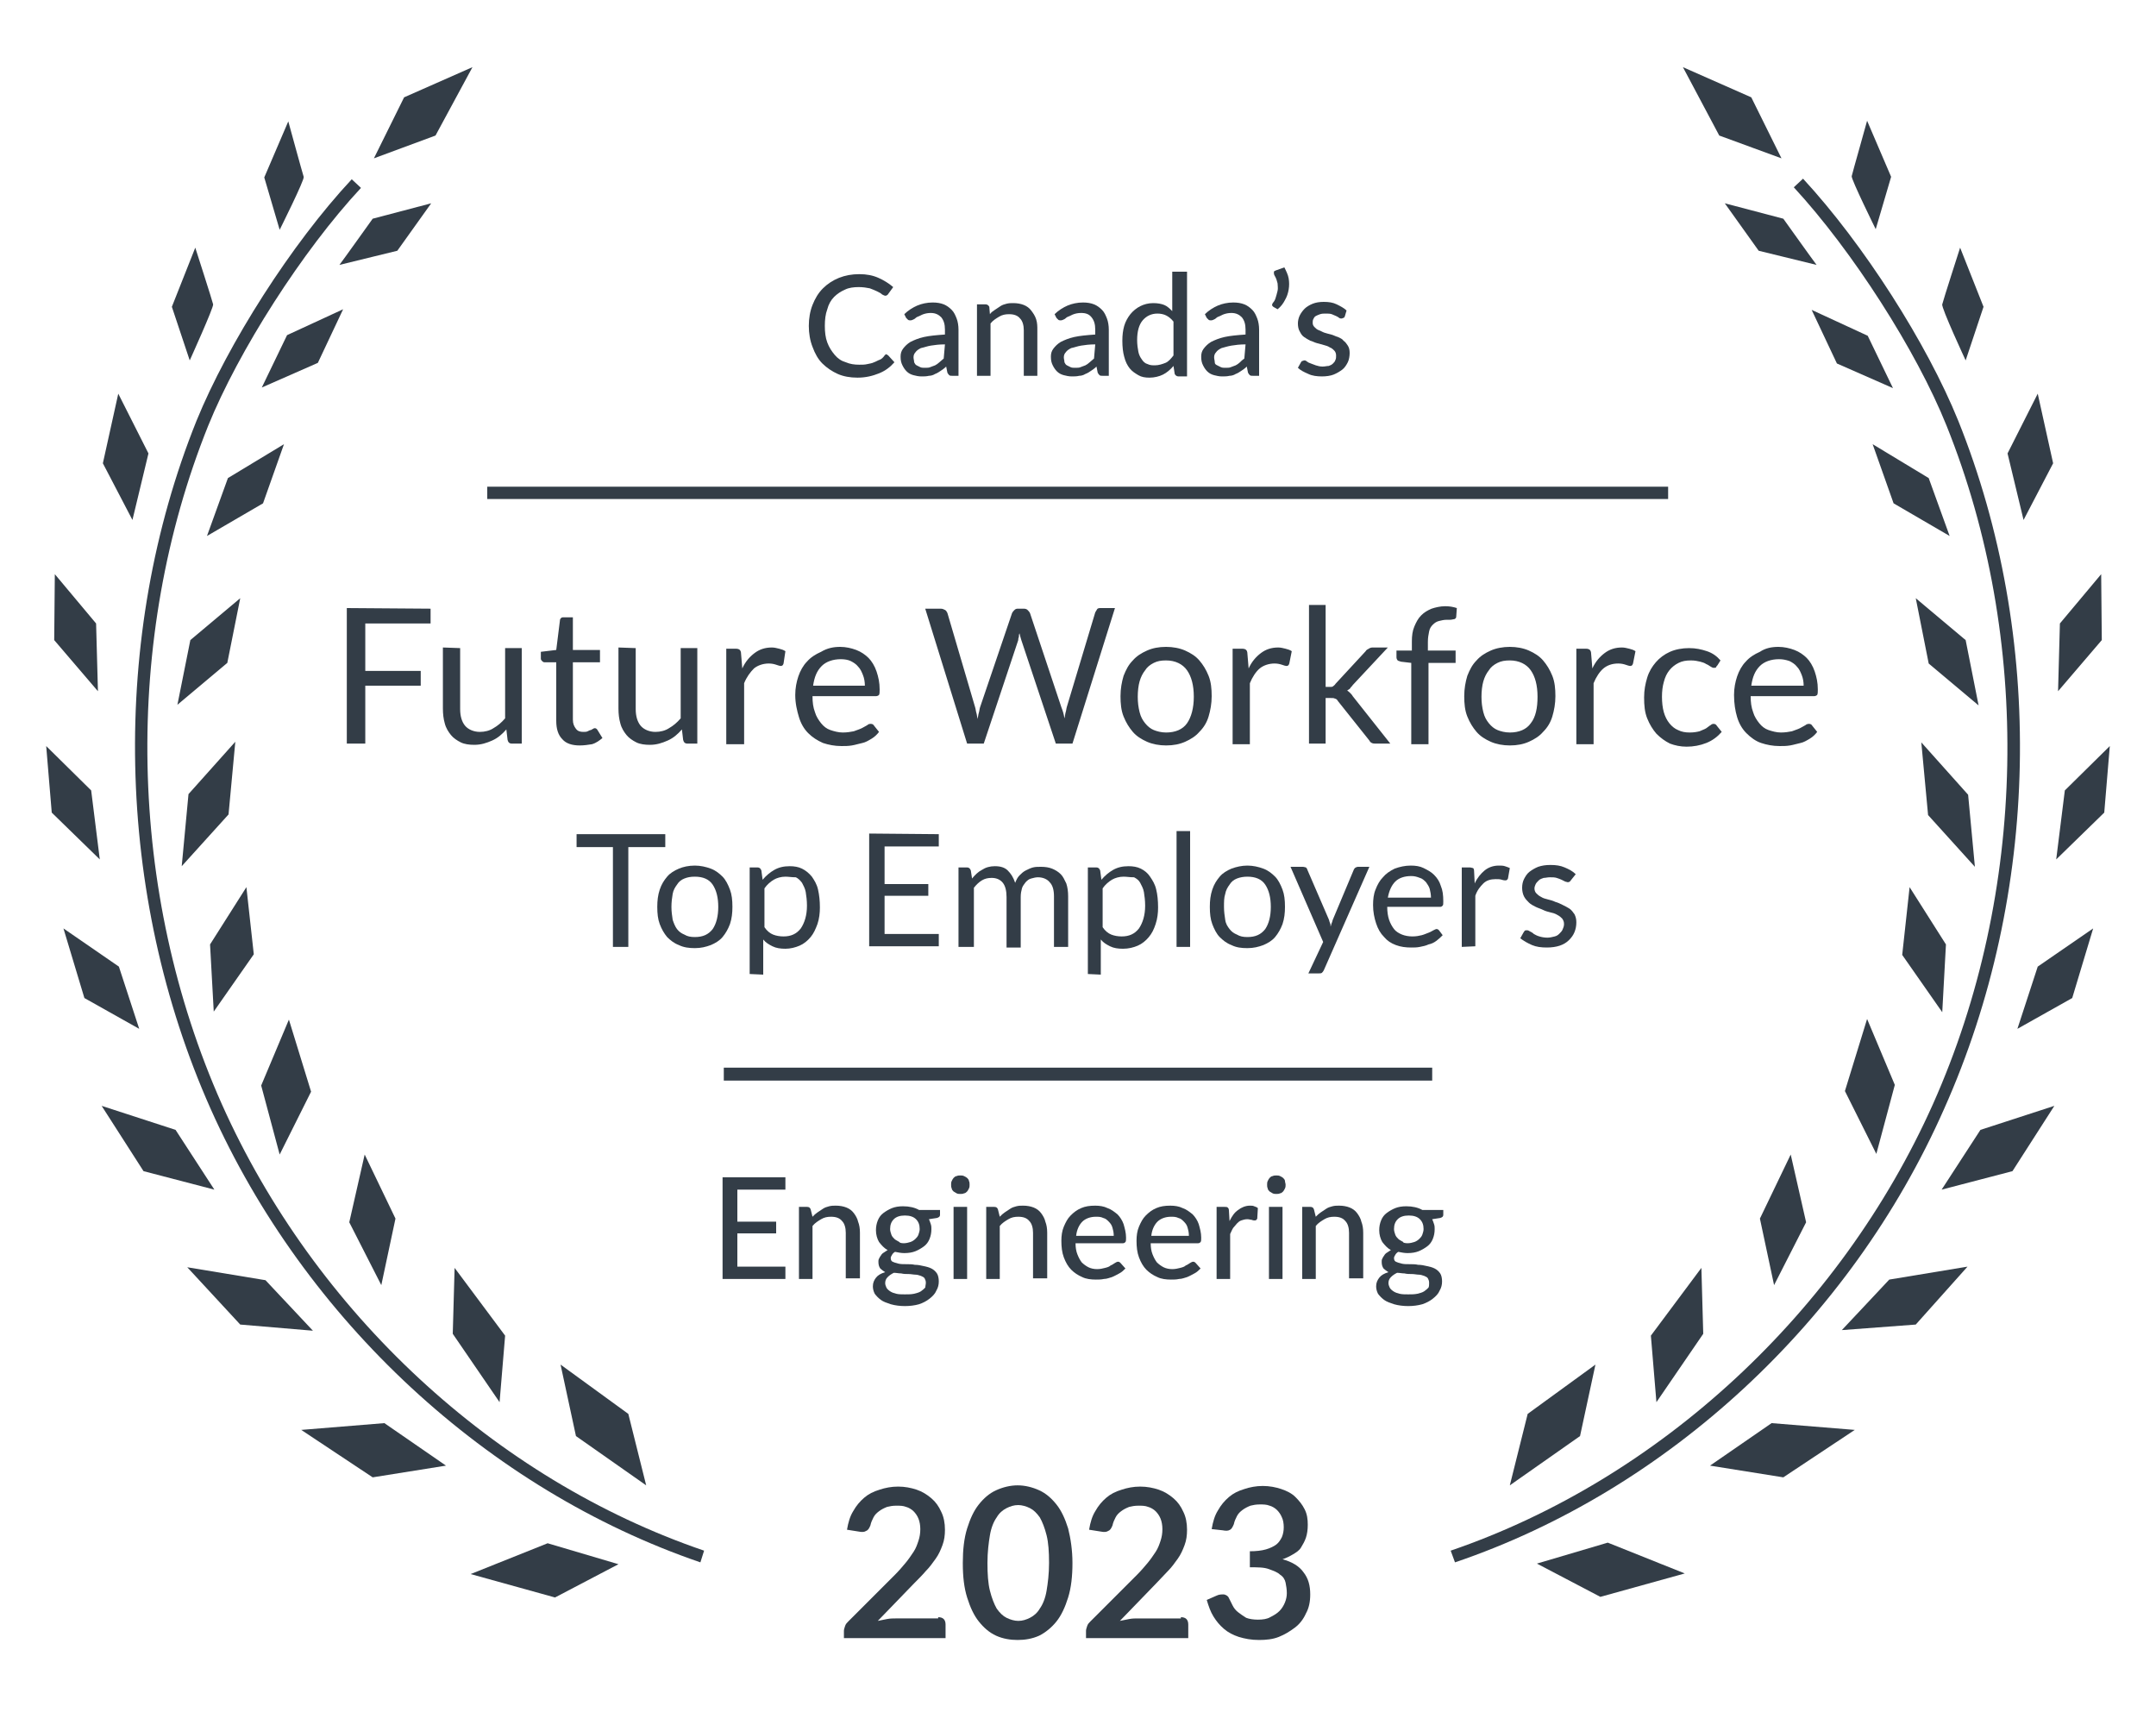 <?xml version="1.0" encoding="utf-8"?>
<!-- Generator: Adobe Illustrator 26.3.1, SVG Export Plug-In . SVG Version: 6.00 Build 0)  -->
<svg version="1.1" id="Layer_1" xmlns="http://www.w3.org/2000/svg" xmlns:xlink="http://www.w3.org/1999/xlink" x="0px" y="0px"
	 viewBox="0 0 350 280" style="enable-background:new 0 0 350 280;" xml:space="preserve">
<style type="text/css">
	.st0{fill:#333D47;}
</style>
<g>
	<path class="st0" d="M113.7,253.6c-34.5-11.8-64.2-39.3-79.5-73.6c-15.5-34.8-16.4-76.6-2.3-111.7C37,55.8,47.3,39.6,57.1,29.1
		l1.5,1.4C49.1,40.7,38.7,57,33.8,69.1c-13.9,34.6-13.1,75.7,2.2,110.1c15.1,33.8,44.3,60.9,78.3,72.5L113.7,253.6z"/>
</g>
<g>
	<g>
		<path class="st0" d="M108,135.4v2.1h-6v16.2h-2.5v-16.2h-5.9v-2.1H108z"/>
	</g>
	<g>
		<path class="st0" d="M112.8,140.5c0.9,0,1.8,0.2,2.6,0.5c0.8,0.3,1.4,0.8,1.9,1.3s0.9,1.3,1.2,2.1s0.4,1.7,0.4,2.8
			c0,1-0.1,1.9-0.4,2.8c-0.3,0.8-0.7,1.5-1.2,2.1s-1.2,1-1.9,1.3c-0.8,0.3-1.6,0.5-2.6,0.5c-0.9,0-1.8-0.1-2.6-0.5
			c-0.8-0.3-1.4-0.8-1.9-1.3c-0.5-0.6-0.9-1.3-1.2-2.1s-0.4-1.7-0.4-2.8c0-1,0.1-1.9,0.4-2.8s0.7-1.5,1.2-2.1s1.2-1,1.9-1.3
			S111.8,140.5,112.8,140.5z M112.8,152.1c1.3,0,2.2-0.4,2.9-1.3c0.6-0.9,0.9-2.1,0.9-3.6s-0.3-2.7-0.9-3.6s-1.6-1.3-2.9-1.3
			c-0.7,0-1.2,0.1-1.7,0.3s-0.9,0.5-1.2,1c-0.3,0.4-0.6,0.9-0.7,1.5s-0.2,1.3-0.2,2.1s0.1,1.4,0.2,2.1c0.2,0.6,0.4,1.1,0.7,1.5
			c0.3,0.4,0.7,0.7,1.2,0.9C111.6,152,112.1,152.1,112.8,152.1z"/>
	</g>
	<g>
		<path class="st0" d="M121.7,158.1v-17.3h1.3c0.3,0,0.5,0.2,0.6,0.5l0.2,1.5c0.6-0.7,1.2-1.2,1.9-1.6c0.7-0.4,1.5-0.6,2.5-0.6
			c0.7,0,1.4,0.1,2,0.4c0.6,0.3,1.1,0.7,1.6,1.3c0.4,0.6,0.8,1.2,1,2.1s0.3,1.8,0.3,2.9c0,0.9-0.1,1.8-0.4,2.7
			c-0.3,0.8-0.6,1.5-1.1,2.1s-1.1,1.1-1.8,1.4c-0.7,0.3-1.5,0.5-2.3,0.5s-1.5-0.1-2.1-0.4c-0.6-0.3-1.1-0.6-1.5-1.1v5.7L121.7,158.1
			L121.7,158.1z M127.5,142.3c-0.7,0-1.4,0.2-1.9,0.5s-1.1,0.8-1.5,1.4v6.3c0.4,0.6,0.9,1,1.4,1.2s1.1,0.3,1.7,0.3
			c1.2,0,2.1-0.4,2.8-1.3c0.6-0.9,1-2.1,1-3.7c0-0.8-0.1-1.6-0.2-2.2c-0.1-0.6-0.4-1.1-0.6-1.5c-0.3-0.4-0.6-0.7-1-0.9
			C128.5,142.4,128,142.3,127.5,142.3z"/>
	</g>
	<g>
		<path class="st0" d="M152.4,135.4v2h-8.8v6.1h7.1v1.9h-7.1v6.2h8.8v2h-11.3v-18.3L152.4,135.4L152.4,135.4z"/>
	</g>
	<g>
		<path class="st0" d="M155.6,153.7v-12.9h1.4c0.3,0,0.5,0.2,0.6,0.5l0.2,1.3c0.5-0.6,1-1.1,1.6-1.4c0.6-0.4,1.3-0.6,2.1-0.6
			c0.9,0,1.6,0.2,2.1,0.7s0.9,1.1,1.2,2c0.2-0.5,0.4-0.9,0.7-1.2s0.6-0.6,1-0.8s0.8-0.4,1.2-0.5s0.8-0.1,1.3-0.1
			c0.7,0,1.3,0.1,1.8,0.3s1,0.5,1.4,0.9s0.6,0.9,0.9,1.5c0.2,0.6,0.3,1.3,0.3,2.1v8.2h-2.3v-8.2c0-1-0.2-1.8-0.7-2.3
			c-0.4-0.5-1.1-0.8-1.9-0.8c-0.4,0-0.7,0.1-1.1,0.2s-0.6,0.3-0.9,0.6c-0.2,0.3-0.5,0.6-0.6,1s-0.2,0.8-0.2,1.4v8.2h-2.3v-8.2
			c0-1-0.2-1.8-0.6-2.3c-0.4-0.5-1-0.8-1.8-0.8c-0.6,0-1.1,0.1-1.6,0.4s-0.9,0.7-1.3,1.2v9.6L155.6,153.7L155.6,153.7z"/>
	</g>
	<g>
		<path class="st0" d="M176.6,158.1v-17.3h1.4c0.3,0,0.5,0.2,0.6,0.5l0.2,1.5c0.6-0.7,1.2-1.2,1.9-1.6c0.7-0.4,1.5-0.6,2.5-0.6
			c0.7,0,1.4,0.1,2,0.4c0.6,0.3,1.1,0.7,1.5,1.3s0.8,1.2,1,2.1c0.2,0.8,0.3,1.8,0.3,2.9c0,0.9-0.1,1.8-0.4,2.7s-0.6,1.5-1.1,2.1
			s-1.1,1.1-1.8,1.4c-0.7,0.3-1.5,0.5-2.4,0.5c-0.8,0-1.5-0.1-2.1-0.4c-0.6-0.3-1.1-0.6-1.5-1.1v5.7L176.6,158.1L176.6,158.1z
			 M182.4,142.3c-0.7,0-1.4,0.2-1.9,0.5s-1.1,0.8-1.5,1.4v6.3c0.4,0.6,0.9,1,1.4,1.2s1.1,0.3,1.7,0.3c1.2,0,2.1-0.4,2.8-1.3
			c0.6-0.9,1-2.1,1-3.7c0-0.8-0.1-1.6-0.2-2.2c-0.1-0.6-0.4-1.1-0.6-1.5s-0.6-0.7-1-0.9C183.4,142.4,182.9,142.3,182.4,142.3z"/>
	</g>
	<g>
		<path class="st0" d="M193.2,134.9v18.8H191v-18.8H193.2z"/>
	</g>
	<g>
		<path class="st0" d="M202.5,140.5c0.9,0,1.8,0.2,2.6,0.5s1.4,0.8,1.9,1.3s0.9,1.3,1.2,2.1s0.4,1.7,0.4,2.8c0,1-0.1,1.9-0.4,2.8
			c-0.3,0.8-0.7,1.5-1.2,2.1s-1.2,1-1.9,1.3c-0.8,0.3-1.6,0.5-2.6,0.5s-1.8-0.1-2.6-0.5c-0.8-0.3-1.4-0.8-1.9-1.3s-0.9-1.3-1.2-2.1
			s-0.4-1.7-0.4-2.8c0-1,0.1-1.9,0.4-2.8s0.7-1.5,1.2-2.1s1.2-1,1.9-1.3C200.7,140.7,201.6,140.5,202.5,140.5z M202.5,152.1
			c1.3,0,2.2-0.4,2.9-1.3c0.6-0.9,0.9-2.1,0.9-3.6s-0.3-2.7-0.9-3.6c-0.6-0.9-1.6-1.3-2.9-1.3c-0.6,0-1.2,0.1-1.7,0.3
			s-0.9,0.5-1.2,1c-0.3,0.4-0.6,0.9-0.7,1.5c-0.2,0.6-0.2,1.3-0.2,2.1s0.1,1.4,0.2,2.1s0.4,1.1,0.7,1.5s0.7,0.7,1.2,0.9
			C201.3,152,201.8,152.1,202.5,152.1z"/>
	</g>
	<g>
		<path class="st0" d="M214.9,157.5c-0.1,0.2-0.2,0.3-0.3,0.4c-0.1,0.1-0.3,0.1-0.5,0.1h-1.7l2.4-5.1l-5.3-12.2h2
			c0.2,0,0.4,0.1,0.5,0.1c0.1,0.1,0.2,0.2,0.2,0.3l3.5,8.1c0.1,0.2,0.1,0.4,0.2,0.6s0.1,0.4,0.1,0.6c0.1-0.2,0.1-0.4,0.2-0.6
			s0.1-0.4,0.2-0.6l3.4-8.1c0.1-0.1,0.1-0.2,0.3-0.3s0.3-0.1,0.4-0.1h1.8L214.9,157.5z"/>
	</g>
	<g>
		<path class="st0" d="M229,140.5c0.8,0,1.5,0.1,2.1,0.4c0.6,0.3,1.2,0.6,1.7,1.1s0.9,1.1,1.1,1.8c0.3,0.7,0.4,1.5,0.4,2.5
			c0,0.4,0,0.6-0.1,0.7c-0.1,0.1-0.2,0.2-0.4,0.2h-8.6c0,0.8,0.1,1.5,0.3,2.1s0.5,1.1,0.8,1.5s0.8,0.7,1.3,0.9s1.1,0.3,1.7,0.3
			c0.6,0,1.1-0.1,1.5-0.2c0.4-0.1,0.8-0.3,1.1-0.4c0.3-0.1,0.6-0.3,0.8-0.4c0.2-0.1,0.4-0.2,0.5-0.2c0.2,0,0.3,0.1,0.4,0.2l0.6,0.8
			c-0.3,0.3-0.6,0.6-1,0.9s-0.8,0.5-1.3,0.6c-0.4,0.2-0.9,0.3-1.4,0.4s-0.9,0.1-1.4,0.1c-0.9,0-1.7-0.1-2.5-0.4s-1.4-0.7-1.9-1.3
			c-0.6-0.6-1-1.3-1.3-2.2s-0.5-1.9-0.5-3c0-0.9,0.1-1.8,0.4-2.5c0.3-0.8,0.7-1.5,1.2-2c0.5-0.6,1.1-1,1.9-1.4
			C227.2,140.7,228.1,140.5,229,140.5z M229.1,142.2c-1.1,0-2,0.3-2.6,0.9c-0.6,0.6-1,1.5-1.2,2.6h7c0-0.5-0.1-1-0.2-1.4
			s-0.4-0.8-0.6-1.1c-0.3-0.3-0.6-0.6-1-0.7C230,142.3,229.6,142.2,229.1,142.2z"/>
	</g>
	<g>
		<path class="st0" d="M237.3,153.7v-12.9h1.3c0.2,0,0.4,0.1,0.5,0.1s0.2,0.2,0.2,0.5l0.1,2c0.4-0.9,1-1.6,1.6-2.1s1.4-0.8,2.3-0.8
			c0.4,0,0.7,0,1,0.1s0.6,0.2,0.8,0.3l-0.3,1.7c-0.1,0.2-0.2,0.3-0.4,0.3c-0.1,0-0.3,0-0.6-0.1s-0.6-0.1-1-0.1c-0.8,0-1.5,0.2-2,0.7
			s-1,1.1-1.3,2v8.2L237.3,153.7L237.3,153.7z"/>
	</g>
	<g>
		<path class="st0" d="M255,142.9c-0.1,0.2-0.3,0.3-0.5,0.3c-0.1,0-0.3-0.1-0.4-0.1c-0.2-0.1-0.4-0.2-0.6-0.3s-0.5-0.2-0.8-0.3
			s-0.7-0.1-1.1-0.1c-0.4,0-0.7,0.1-1,0.1c-0.3,0.1-0.6,0.2-0.8,0.4s-0.4,0.4-0.5,0.6c-0.1,0.2-0.2,0.5-0.2,0.7
			c0,0.3,0.1,0.6,0.3,0.8s0.4,0.4,0.8,0.6c0.3,0.2,0.7,0.3,1.1,0.4c0.4,0.1,0.8,0.2,1.2,0.4c0.4,0.1,0.8,0.3,1.2,0.5
			s0.8,0.4,1.1,0.6s0.6,0.6,0.8,0.9c0.2,0.4,0.3,0.8,0.3,1.3c0,0.6-0.1,1.1-0.3,1.6s-0.5,0.9-0.9,1.3c-0.4,0.4-0.9,0.7-1.5,0.9
			s-1.3,0.3-2.1,0.3c-0.9,0-1.7-0.1-2.4-0.4c-0.7-0.3-1.4-0.7-1.9-1.1l0.5-0.9c0.1-0.1,0.1-0.2,0.2-0.3c0.1-0.1,0.2-0.1,0.4-0.1
			s0.3,0.1,0.5,0.2c0.2,0.1,0.4,0.2,0.6,0.4c0.2,0.1,0.5,0.3,0.9,0.4c0.3,0.1,0.8,0.2,1.3,0.2c0.4,0,0.8-0.1,1.2-0.2
			s0.6-0.3,0.8-0.5s0.4-0.4,0.5-0.7c0.1-0.2,0.2-0.5,0.2-0.8c0-0.4-0.1-0.6-0.3-0.9c-0.2-0.2-0.4-0.4-0.8-0.6
			c-0.3-0.2-0.7-0.3-1.1-0.4c-0.4-0.1-0.8-0.2-1.2-0.4s-0.8-0.3-1.2-0.5s-0.8-0.4-1.1-0.7s-0.6-0.6-0.8-1s-0.3-0.9-0.3-1.4
			s0.1-1,0.3-1.4s0.5-0.9,0.9-1.2s0.9-0.6,1.4-0.8c0.6-0.2,1.2-0.3,2-0.3c0.9,0,1.6,0.1,2.3,0.4c0.7,0.3,1.3,0.6,1.8,1.1L255,142.9z
			"/>
	</g>
</g>
<g>
	<g>
		<path class="st0" d="M143.8,57.5c0.1,0,0.3,0.1,0.4,0.2l1,1.1c-0.7,0.8-1.5,1.4-2.5,1.8c-1,0.4-2.1,0.7-3.5,0.7
			c-1.2,0-2.3-0.2-3.2-0.6s-1.8-1-2.5-1.7s-1.2-1.6-1.6-2.7c-0.4-1-0.6-2.2-0.6-3.4s0.2-2.4,0.6-3.4s0.9-1.9,1.7-2.7
			c0.7-0.7,1.6-1.3,2.6-1.7s2.1-0.6,3.3-0.6s2.2,0.2,3.1,0.6c0.9,0.4,1.7,0.9,2.4,1.5l-0.8,1.1c-0.1,0.1-0.1,0.2-0.2,0.2
			c-0.1,0.1-0.2,0.1-0.3,0.1s-0.3-0.1-0.5-0.2c-0.2-0.2-0.4-0.3-0.8-0.5s-0.7-0.3-1.2-0.5c-0.5-0.1-1.1-0.2-1.8-0.2
			c-0.8,0-1.6,0.1-2.2,0.4c-0.7,0.3-1.3,0.7-1.8,1.2s-0.9,1.2-1.1,2c-0.3,0.8-0.4,1.7-0.4,2.7s0.1,1.9,0.4,2.7
			c0.3,0.8,0.7,1.4,1.2,2s1.1,1,1.8,1.2c0.7,0.3,1.4,0.4,2.2,0.4c0.5,0,0.9,0,1.3-0.1s0.7-0.1,1.1-0.3c0.3-0.1,0.6-0.3,0.9-0.4
			s0.6-0.4,0.8-0.7C143.7,57.6,143.7,57.6,143.8,57.5C143.6,57.5,143.7,57.5,143.8,57.5z"/>
	</g>
	<g>
		<path class="st0" d="M146.8,51c0.6-0.6,1.4-1.1,2.1-1.4s1.6-0.5,2.5-0.5c0.7,0,1.3,0.1,1.8,0.3s0.9,0.5,1.3,0.9
			c0.4,0.4,0.6,0.9,0.8,1.4s0.3,1.2,0.3,1.8V61h-1c-0.2,0-0.4,0-0.5-0.1s-0.2-0.2-0.3-0.4l-0.2-1c-0.3,0.3-0.6,0.5-0.9,0.7
			c-0.3,0.2-0.6,0.4-0.9,0.5c-0.3,0.2-0.7,0.3-1,0.3c-0.4,0.1-0.8,0.1-1.2,0.1c-0.5,0-0.9-0.1-1.3-0.2c-0.4-0.1-0.8-0.3-1.1-0.6
			s-0.5-0.6-0.7-1s-0.3-0.8-0.3-1.4c0-0.5,0.1-0.9,0.4-1.3s0.7-0.8,1.2-1.1c0.6-0.3,1.3-0.6,2.2-0.8s2-0.3,3.4-0.4v-0.8
			c0-0.9-0.2-1.5-0.6-2c-0.4-0.4-0.9-0.7-1.7-0.7c-0.5,0-0.9,0.1-1.2,0.2c-0.3,0.1-0.6,0.3-0.9,0.4s-0.4,0.3-0.6,0.4
			c-0.2,0.1-0.4,0.2-0.6,0.2c-0.1,0-0.3,0-0.4-0.1c-0.1-0.1-0.2-0.2-0.3-0.3L146.8,51z M153.4,55.9c-0.9,0-1.7,0.1-2.3,0.2
			c-0.6,0.1-1.1,0.3-1.6,0.4c-0.4,0.2-0.7,0.4-0.9,0.7c-0.2,0.2-0.3,0.5-0.3,0.8s0.1,0.5,0.1,0.8c0.1,0.2,0.2,0.4,0.4,0.5
			s0.4,0.2,0.6,0.3s0.5,0.1,0.7,0.1c0.4,0,0.7,0,0.9-0.1s0.6-0.2,0.8-0.3s0.5-0.3,0.7-0.5s0.5-0.4,0.7-0.6L153.4,55.9L153.4,55.9z"
			/>
	</g>
	<g>
		<path class="st0" d="M160.7,51c0.2-0.3,0.5-0.5,0.8-0.7s0.6-0.4,0.9-0.6s0.6-0.3,1-0.4c0.4-0.1,0.7-0.1,1.1-0.1
			c0.6,0,1.2,0.1,1.7,0.3s0.9,0.5,1.2,0.9s0.6,0.8,0.8,1.4s0.2,1.2,0.2,1.8V61h-2.2v-7.4c0-0.8-0.2-1.5-0.6-1.9
			c-0.4-0.5-1-0.7-1.8-0.7c-0.6,0-1.1,0.1-1.6,0.4c-0.5,0.3-1,0.6-1.4,1.1V61h-2.2V49.4h1.4c0.3,0,0.5,0.2,0.6,0.4L160.7,51z"/>
	</g>
	<g>
		<path class="st0" d="M171.2,51c0.6-0.6,1.4-1.1,2.1-1.4s1.6-0.5,2.5-0.5c0.7,0,1.3,0.1,1.8,0.3s0.9,0.5,1.3,0.9
			c0.4,0.4,0.6,0.9,0.8,1.4s0.3,1.2,0.3,1.8V61h-1c-0.2,0-0.4,0-0.5-0.1s-0.2-0.2-0.3-0.4l-0.2-1c-0.3,0.3-0.6,0.5-0.9,0.7
			c-0.3,0.2-0.6,0.4-0.9,0.5c-0.3,0.2-0.7,0.3-1,0.3c-0.4,0.1-0.8,0.1-1.2,0.1c-0.5,0-0.9-0.1-1.3-0.2c-0.4-0.1-0.8-0.3-1.1-0.6
			s-0.5-0.6-0.7-1s-0.3-0.8-0.3-1.4c0-0.5,0.1-0.9,0.4-1.3s0.7-0.8,1.2-1.1c0.6-0.3,1.3-0.6,2.2-0.8s2-0.3,3.4-0.4v-0.8
			c0-0.9-0.2-1.5-0.6-2s-0.9-0.7-1.7-0.7c-0.5,0-0.9,0.1-1.2,0.2c-0.3,0.1-0.6,0.3-0.9,0.4s-0.4,0.3-0.6,0.4
			c-0.2,0.1-0.4,0.2-0.6,0.2c-0.1,0-0.3,0-0.4-0.1c-0.1-0.1-0.2-0.2-0.3-0.3L171.2,51z M177.8,55.9c-0.9,0-1.7,0.1-2.3,0.2
			c-0.6,0.1-1.1,0.3-1.6,0.4c-0.4,0.2-0.7,0.4-0.9,0.7c-0.2,0.2-0.3,0.5-0.3,0.8s0.1,0.5,0.1,0.8c0.1,0.2,0.2,0.4,0.4,0.5
			s0.4,0.2,0.6,0.3s0.5,0.1,0.7,0.1c0.4,0,0.7,0,0.9-0.1s0.6-0.2,0.8-0.3s0.5-0.3,0.7-0.5s0.5-0.4,0.7-0.6L177.8,55.9L177.8,55.9z"
			/>
	</g>
	<g>
		<path class="st0" d="M192.7,44.1v17h-1.4c-0.3,0-0.5-0.2-0.6-0.4l-0.2-1.3c-0.5,0.6-1.1,1.1-1.7,1.4s-1.4,0.5-2.2,0.5
			c-0.7,0-1.3-0.1-1.8-0.4s-1-0.6-1.4-1.1s-0.7-1.1-0.9-1.9c-0.2-0.7-0.3-1.6-0.3-2.6c0-0.9,0.1-1.7,0.3-2.4s0.6-1.4,1-1.9
			s1-1,1.6-1.3s1.3-0.5,2.1-0.5c0.7,0,1.3,0.1,1.8,0.3s0.9,0.6,1.3,1v-6.4L192.7,44.1L192.7,44.1z M190.5,52.2
			c-0.4-0.5-0.8-0.8-1.2-1s-0.9-0.3-1.4-0.3c-1,0-1.8,0.4-2.4,1.1c-0.6,0.7-0.9,1.8-0.9,3.2c0,0.7,0.1,1.4,0.2,1.9
			c0.1,0.5,0.3,0.9,0.6,1.3c0.2,0.3,0.5,0.6,0.9,0.7c0.4,0.2,0.8,0.2,1.2,0.2c0.6,0,1.2-0.2,1.7-0.4s0.9-0.7,1.3-1.2L190.5,52.2
			L190.5,52.2z"/>
	</g>
	<g>
		<path class="st0" d="M195.6,51c0.6-0.6,1.4-1.1,2.1-1.4s1.6-0.5,2.5-0.5c0.7,0,1.3,0.1,1.8,0.3s0.9,0.5,1.3,0.9
			c0.4,0.4,0.6,0.9,0.8,1.4s0.3,1.2,0.3,1.8V61h-1c-0.2,0-0.4,0-0.5-0.1s-0.2-0.2-0.3-0.4l-0.2-1c-0.3,0.3-0.6,0.5-0.9,0.7
			c-0.3,0.2-0.6,0.4-0.9,0.5c-0.3,0.2-0.7,0.3-1,0.3c-0.4,0.1-0.8,0.1-1.2,0.1c-0.5,0-0.9-0.1-1.3-0.2c-0.4-0.1-0.8-0.3-1.1-0.6
			s-0.5-0.6-0.7-1s-0.3-0.8-0.3-1.4c0-0.5,0.1-0.9,0.4-1.3s0.7-0.8,1.2-1.1c0.6-0.3,1.3-0.6,2.2-0.8s2-0.3,3.4-0.4v-0.8
			c0-0.9-0.2-1.5-0.6-2c-0.4-0.4-0.9-0.7-1.7-0.7c-0.5,0-0.9,0.1-1.2,0.2c-0.3,0.1-0.6,0.3-0.9,0.4s-0.4,0.3-0.6,0.4
			c-0.2,0.1-0.4,0.2-0.6,0.2c-0.1,0-0.3,0-0.4-0.1c-0.1-0.1-0.2-0.2-0.3-0.3L195.6,51z M202.2,55.9c-0.9,0-1.7,0.1-2.3,0.2
			c-0.6,0.1-1.2,0.3-1.6,0.4c-0.4,0.2-0.7,0.4-0.9,0.7c-0.2,0.2-0.3,0.5-0.3,0.8s0.1,0.5,0.1,0.8s0.2,0.4,0.4,0.5s0.4,0.2,0.6,0.3
			s0.5,0.1,0.7,0.1c0.4,0,0.7,0,0.9-0.1s0.6-0.2,0.8-0.3s0.5-0.3,0.7-0.5s0.4-0.4,0.7-0.6L202.2,55.9L202.2,55.9z"/>
	</g>
	<g>
		<path class="st0" d="M208.5,43.4c0.3,0.6,0.6,1.2,0.7,1.8s0.1,1.2,0,1.8s-0.3,1.2-0.6,1.7c-0.3,0.6-0.7,1.1-1.2,1.5l-0.7-0.4
			c-0.1-0.1-0.2-0.2-0.2-0.3s0.1-0.2,0.1-0.3c0.2-0.2,0.4-0.5,0.5-0.9c0.1-0.3,0.2-0.7,0.3-1.1c0.1-0.4,0-0.8,0-1.2
			c-0.1-0.4-0.2-0.8-0.5-1.3c-0.1-0.2-0.1-0.3-0.1-0.5s0.1-0.2,0.3-0.3L208.5,43.4z"/>
	</g>
	<g>
		<path class="st0" d="M218.3,51.4c-0.1,0.1-0.1,0.2-0.2,0.2c-0.1,0-0.2,0.1-0.3,0.1s-0.3,0-0.4-0.1c-0.1-0.1-0.3-0.2-0.5-0.3
			s-0.5-0.2-0.7-0.3c-0.3-0.1-0.6-0.1-1-0.1c-0.3,0-0.6,0-0.9,0.1c-0.3,0.1-0.5,0.2-0.7,0.3s-0.3,0.3-0.4,0.5
			c-0.1,0.2-0.1,0.4-0.1,0.6c0,0.3,0.1,0.5,0.3,0.7s0.4,0.4,0.7,0.5s0.6,0.3,0.9,0.4s0.7,0.2,1.1,0.3c0.4,0.1,0.7,0.3,1.1,0.4
			c0.4,0.2,0.7,0.3,0.9,0.6c0.3,0.2,0.5,0.5,0.7,0.8s0.3,0.7,0.3,1.2s-0.1,1.1-0.3,1.5s-0.5,0.9-0.9,1.2s-0.9,0.6-1.4,0.8
			s-1.2,0.3-1.9,0.3c-0.8,0-1.6-0.1-2.2-0.4c-0.7-0.3-1.3-0.6-1.7-1l0.5-0.9c0.1-0.1,0.1-0.2,0.2-0.2s0.2-0.1,0.4-0.1
			c0.1,0,0.3,0.1,0.4,0.2c0.1,0.1,0.3,0.2,0.6,0.3s0.5,0.2,0.8,0.3s0.7,0.2,1.1,0.2c0.4,0,0.7-0.1,1-0.1c0.3-0.1,0.5-0.2,0.7-0.4
			s0.3-0.3,0.4-0.6c0.1-0.2,0.1-0.4,0.1-0.7s-0.1-0.6-0.3-0.8s-0.4-0.4-0.7-0.5c-0.3-0.2-0.6-0.3-1-0.4s-0.7-0.2-1.1-0.3
			c-0.4-0.1-0.7-0.3-1.1-0.4c-0.4-0.2-0.7-0.4-1-0.6c-0.3-0.2-0.5-0.5-0.7-0.9c-0.2-0.3-0.3-0.8-0.3-1.3c0-0.4,0.1-0.9,0.3-1.3
			c0.2-0.4,0.5-0.8,0.8-1.1s0.8-0.6,1.3-0.8s1.1-0.3,1.8-0.3c0.8,0,1.5,0.1,2.1,0.4s1.2,0.6,1.6,1L218.3,51.4z"/>
	</g>
</g>
<g>
	<rect x="117.5" y="173.3" class="st0" width="115" height="2.1"/>
</g>
<g>
	<rect x="79.1" y="79" class="st0" width="191.7" height="2"/>
</g>
<g>
	<path class="st0" d="M236.2,253.6l-0.7-1.9c33.9-11.6,63.2-38.7,78.3-72.5c15.3-34.3,16.1-75.5,2.2-110.1
		c-4.9-12.2-15.3-28.4-24.8-38.7l1.5-1.4c9.8,10.6,20.1,26.7,25.2,39.3c14.1,35.1,13.3,76.8-2.3,111.7
		C300.4,214.4,270.7,241.9,236.2,253.6z"/>
</g>
<path class="st0" d="M245.1,241.1l2.9-11.6l11-8l-2.5,11.6L245.1,241.1z M276.5,216.5l-0.3-10.7l-8.2,11l0.9,10.8L276.5,216.5z
	 M293.2,198.4l-2.5-11l-5,10.4l2.3,10.8L293.2,198.4z M307.6,176.1l-4.5-10.7l-3.6,11.7l5.1,10.2L307.6,176.1z M315.9,153.3L310,144
	l-1.2,11l6.5,9.3L315.9,153.3z M319.5,129l-7.6-8.5l1.1,11.8l7.6,8.4L319.5,129z M319.1,103.9l-8.1-6.8l2.1,10.6l8.1,6.8
	L319.1,103.9z M313.1,77.6l-9.1-5.5l3.4,9.6l9.1,5.3L313.1,77.6z M333.3,75.2l-2.5-11.3l-4.9,9.7l2.6,10.8L333.3,75.2z M341.2,103.9
	l-0.1-10.7l-6.7,8l-0.3,11L341.2,103.9z M341.6,131.9l0.9-10.8l-7.3,7.2l-1.4,11.2L341.6,131.9z M336.4,162l3.4-11.3l-9,6.2
	l-3.3,10.1L336.4,162z M326.7,190.1l6.8-10.6l-12,3.9l-6.3,9.7L326.7,190.1z M311,215l8.4-9.4l-12.7,2.1l-7.7,8.2L311,215z
	 M289.5,239.8l11.6-7.7l-13.5-1.1l-10,6.9L289.5,239.8z M259.8,259.2l13.7-3.8l-12.5-5l-11.5,3.4L259.8,259.2z M104.9,241.1
	l-2.9-11.6l-11-8l2.5,11.6L104.9,241.1z M81.1,227.6l0.9-10.8l-8.2-11l-0.3,10.7L81.1,227.6z M61.9,208.6l2.3-10.8l-5-10.4l-2.5,11
	L61.9,208.6z M45.4,187.4l5.1-10.2l-3.6-11.7l-4.5,10.7L45.4,187.4z M34.7,164.2l6.5-9.3L40,144l-5.9,9.3L34.7,164.2z M29.5,140.6
	l7.6-8.4l1.1-11.8l-7.6,8.5L29.5,140.6z M28.8,114.4l8.1-6.8L39,97.1l-8.1,6.8L28.8,114.4z M33.6,87l9.1-5.3l3.4-9.6L37,77.6
	L33.6,87z M21.5,84.4l2.6-10.8l-4.9-9.7l-2.5,11.3L21.5,84.4z M15.9,112.2l-0.3-11l-6.7-8l-0.1,10.7L15.9,112.2z M16.2,139.5
	l-1.4-11.2l-7.3-7.2l0.9,10.8L16.2,139.5z M22.6,167l-3.3-10.1l-9-6.2l3.4,11.3L22.6,167z M34.8,193.1l-6.3-9.7l-12-3.9l6.8,10.6
	L34.8,193.1z M50.8,216l-7.7-8.2l-12.7-2.1L39,215L50.8,216z M72.4,237.9l-10-6.9l-13.5,1.1l11.6,7.7L72.4,237.9z M100.4,253.9
	l-11.5-3.4l-12.5,5l13.7,3.8L100.4,253.9z M69.9,98.8v2.4H59.3v7.7h9v2.4h-9v9.4h-3v-22L69.9,98.8L69.9,98.8z M74.7,105.2v9.9
	c0,1.2,0.3,2.1,0.8,2.7s1.4,1,2.4,1c0.8,0,1.6-0.2,2.2-0.6c0.7-0.4,1.3-0.9,1.9-1.6v-11.4h2.7v15.5h-1.6c-0.4,0-0.6-0.2-0.7-0.6
	l-0.2-1.7c-0.7,0.8-1.4,1.4-2.3,1.8s-1.8,0.7-2.9,0.7c-0.8,0-1.6-0.1-2.2-0.4s-1.2-0.7-1.6-1.2s-0.8-1.1-1-1.9
	c-0.2-0.7-0.3-1.5-0.3-2.4v-9.9L74.7,105.2L74.7,105.2z M94.1,121c-1.2,0-2.2-0.3-2.8-1c-0.7-0.7-1-1.7-1-3v-9.5h-1.9
	c-0.2,0-0.3-0.1-0.4-0.2s-0.2-0.2-0.2-0.4v-1.1l2.5-0.3l0.6-4.8c0-0.2,0.1-0.3,0.2-0.4s0.3-0.1,0.4-0.1H93v5.3h4.4v2H93v9.3
	c0,0.7,0.2,1.1,0.5,1.5s0.7,0.5,1.2,0.5c0.3,0,0.5,0,0.7-0.1s0.4-0.2,0.5-0.2s0.3-0.2,0.4-0.2c0.1-0.1,0.2-0.1,0.3-0.1
	c0.1,0,0.3,0.1,0.4,0.3l0.8,1.3c-0.5,0.4-1,0.8-1.7,1C95.5,120.9,94.8,121,94.1,121z M103.2,105.2v9.9c0,1.2,0.3,2.1,0.8,2.7
	s1.4,1,2.4,1c0.8,0,1.6-0.2,2.2-0.6c0.7-0.4,1.3-0.9,1.9-1.6v-11.4h2.7v15.5h-1.6c-0.4,0-0.6-0.2-0.7-0.6l-0.2-1.7
	c-0.7,0.8-1.4,1.4-2.3,1.8s-1.8,0.7-2.9,0.7c-0.8,0-1.6-0.1-2.2-0.4s-1.2-0.7-1.6-1.2s-0.8-1.1-1-1.9c-0.2-0.7-0.3-1.5-0.3-2.4v-9.9
	L103.2,105.2L103.2,105.2z M117.9,120.8v-15.5h1.6c0.3,0,0.5,0.1,0.6,0.2s0.2,0.3,0.2,0.6l0.2,2.4c0.5-1.1,1.2-1.9,2-2.5
	s1.7-0.9,2.8-0.9c0.4,0,0.8,0.1,1.2,0.2s0.7,0.2,1,0.4l-0.3,2c-0.1,0.3-0.2,0.4-0.5,0.4c-0.1,0-0.4-0.1-0.7-0.2s-0.7-0.2-1.2-0.2
	c-0.9,0-1.8,0.3-2.4,0.8c-0.6,0.6-1.2,1.4-1.6,2.4v9.9C120.8,120.8,117.9,120.8,117.9,120.8z M136.4,105c0.9,0,1.8,0.2,2.6,0.5
	s1.5,0.8,2,1.3s1,1.3,1.3,2.2c0.3,0.9,0.5,1.8,0.5,2.9c0,0.4,0,0.7-0.1,0.9c-0.1,0.1-0.3,0.2-0.5,0.2h-10.3c0,1,0.1,1.8,0.4,2.6
	c0.2,0.7,0.6,1.3,1,1.8s0.9,0.9,1.5,1.1s1.3,0.4,2,0.4s1.3-0.1,1.8-0.2c0.5-0.2,0.9-0.3,1.3-0.5s0.7-0.4,0.9-0.5
	c0.2-0.2,0.4-0.2,0.6-0.2c0.2,0,0.4,0.1,0.5,0.3l0.8,1c-0.3,0.4-0.7,0.8-1.2,1.1c-0.5,0.3-1,0.6-1.5,0.7s-1.1,0.3-1.7,0.4
	s-1.1,0.1-1.7,0.1c-1.1,0-2.1-0.2-3-0.5c-0.9-0.4-1.7-0.9-2.4-1.6s-1.2-1.6-1.5-2.6s-0.6-2.2-0.6-3.6c0-1.1,0.2-2.1,0.5-3
	s0.8-1.8,1.4-2.4c0.6-0.7,1.4-1.2,2.3-1.6C134.3,105.2,135.3,105,136.4,105z M136.5,107c-1.3,0-2.4,0.4-3.1,1.1
	c-0.8,0.8-1.2,1.8-1.4,3.2h8.4c0-0.6-0.1-1.2-0.3-1.7s-0.4-1-0.8-1.4c-0.3-0.4-0.8-0.7-1.2-0.9S137.1,107,136.5,107z M150.2,98.8
	h2.5c0.3,0,0.5,0.1,0.7,0.2s0.3,0.3,0.4,0.5l4.5,15.3c0.1,0.3,0.1,0.6,0.2,0.9c0.1,0.3,0.1,0.6,0.2,1c0.1-0.4,0.1-0.7,0.2-1
	s0.1-0.6,0.2-0.9l5.2-15.3c0.1-0.2,0.2-0.3,0.4-0.5s0.4-0.2,0.6-0.2h0.9c0.3,0,0.5,0.1,0.6,0.2s0.3,0.3,0.4,0.5l5.1,15.3
	c0.2,0.5,0.4,1.1,0.5,1.8c0.1-0.3,0.1-0.7,0.2-1s0.1-0.6,0.2-0.9l4.6-15.3c0.1-0.2,0.2-0.3,0.3-0.5s0.4-0.2,0.6-0.2h2.3l-6.9,22
	h-2.7l-5.6-16.8c-0.1-0.3-0.2-0.7-0.3-1.1c-0.1,0.2-0.1,0.4-0.1,0.6c-0.1,0.2-0.1,0.4-0.1,0.5l-5.6,16.8H157L150.2,98.8z M189.3,105
	c1.1,0,2.2,0.2,3.1,0.6s1.7,0.9,2.3,1.6s1.1,1.5,1.5,2.5s0.5,2.1,0.5,3.3c0,1.2-0.2,2.3-0.5,3.3s-0.8,1.8-1.5,2.5
	c-0.6,0.7-1.4,1.2-2.3,1.6c-0.9,0.4-1.9,0.6-3.1,0.6c-1.1,0-2.2-0.2-3.1-0.6c-0.9-0.4-1.7-0.9-2.3-1.6s-1.1-1.5-1.5-2.5
	s-0.5-2.1-0.5-3.3s0.2-2.3,0.5-3.3c0.4-1,0.8-1.8,1.5-2.5c0.6-0.7,1.4-1.2,2.3-1.6S188.1,105,189.3,105z M189.3,118.9
	c1.5,0,2.7-0.5,3.4-1.5s1.1-2.5,1.1-4.3c0-1.9-0.4-3.3-1.1-4.3s-1.9-1.6-3.4-1.6c-0.8,0-1.4,0.1-2,0.4s-1.1,0.7-1.4,1.2
	c-0.4,0.5-0.7,1.1-0.9,1.8s-0.3,1.6-0.3,2.5s0.1,1.7,0.3,2.5s0.5,1.3,0.9,1.8s0.9,0.9,1.4,1.1S188.5,118.9,189.3,118.9z
	 M200.1,120.8v-15.5h1.6c0.3,0,0.5,0.1,0.6,0.2s0.2,0.3,0.2,0.6l0.2,2.4c0.5-1.1,1.2-1.9,2-2.5s1.7-0.9,2.8-0.9
	c0.4,0,0.8,0.1,1.2,0.2s0.7,0.2,1,0.4l-0.4,2c-0.1,0.3-0.2,0.4-0.5,0.4c-0.1,0-0.4-0.1-0.7-0.2s-0.7-0.2-1.2-0.2
	c-0.9,0-1.8,0.3-2.4,0.8s-1.2,1.4-1.6,2.4v9.9C202.9,120.8,200.1,120.8,200.1,120.8z M215.2,98.2v13.3h0.7c0.2,0,0.4,0,0.5-0.1
	s0.3-0.2,0.4-0.4l4.9-5.3c0.1-0.2,0.3-0.3,0.5-0.4c0.1-0.1,0.4-0.2,0.6-0.2h2.5l-5.7,6.1c-0.1,0.2-0.3,0.3-0.4,0.5s-0.3,0.2-0.5,0.4
	c0.2,0.1,0.4,0.3,0.5,0.4s0.3,0.3,0.4,0.5l6.1,7.7h-2.4c-0.2,0-0.4,0-0.6-0.1c-0.2-0.1-0.3-0.2-0.4-0.4l-5.1-6.4
	c-0.1-0.2-0.3-0.4-0.5-0.4c-0.1-0.1-0.4-0.1-0.7-0.1h-0.8v7.4h-2.7V98.2H215.2L215.2,98.2z M229.1,120.8v-13.2l-1.7-0.2
	c-0.2-0.1-0.4-0.1-0.5-0.2s-0.2-0.3-0.2-0.5v-1.1h2.5v-1.5c0-0.9,0.1-1.7,0.4-2.4s0.6-1.3,1.1-1.8s1-0.8,1.7-1.1
	c0.6-0.2,1.4-0.4,2.2-0.4c0.7,0,1.3,0.1,1.9,0.3l-0.1,1.4c0,0.2-0.1,0.3-0.3,0.4c-0.2,0-0.4,0.1-0.7,0.1h-0.5
	c-0.5,0-0.9,0.1-1.3,0.2s-0.7,0.3-1,0.6s-0.5,0.6-0.6,1.1s-0.2,1-0.2,1.7v1.4h4.5v2h-4.4v13.2H229.1L229.1,120.8z M245.1,105
	c1.1,0,2.2,0.2,3.1,0.6s1.7,0.9,2.3,1.6s1.1,1.5,1.5,2.5s0.5,2.1,0.5,3.3c0,1.2-0.2,2.3-0.5,3.3s-0.8,1.8-1.5,2.5
	c-0.6,0.7-1.4,1.2-2.3,1.6c-0.9,0.4-1.9,0.6-3.1,0.6c-1.1,0-2.2-0.2-3.1-0.6c-0.9-0.4-1.7-0.9-2.3-1.6s-1.1-1.5-1.5-2.5
	s-0.5-2.1-0.5-3.3s0.2-2.3,0.5-3.3c0.4-1,0.8-1.8,1.5-2.5c0.6-0.7,1.4-1.2,2.3-1.6C242.9,105.2,244,105,245.1,105z M245.1,118.9
	c1.5,0,2.7-0.5,3.4-1.5c0.8-1,1.1-2.5,1.1-4.3c0-1.9-0.4-3.3-1.1-4.3s-1.9-1.6-3.4-1.6c-0.8,0-1.4,0.1-2,0.4s-1.1,0.7-1.4,1.2
	c-0.4,0.5-0.7,1.1-0.9,1.8s-0.3,1.6-0.3,2.5s0.1,1.7,0.3,2.5s0.5,1.3,0.9,1.8s0.9,0.9,1.4,1.1S244.3,118.9,245.1,118.9z
	 M255.9,120.8v-15.5h1.6c0.3,0,0.5,0.1,0.6,0.2s0.2,0.3,0.2,0.6l0.2,2.4c0.5-1.1,1.2-1.9,2-2.5s1.7-0.9,2.8-0.9
	c0.4,0,0.8,0.1,1.2,0.2s0.7,0.2,1,0.4l-0.4,2c-0.1,0.3-0.2,0.4-0.5,0.4c-0.1,0-0.4-0.1-0.7-0.2c-0.3-0.1-0.7-0.2-1.2-0.2
	c-1,0-1.8,0.3-2.4,0.8s-1.2,1.4-1.6,2.4v9.9C258.7,120.8,255.9,120.8,255.9,120.8z M278.8,108c-0.1,0.1-0.2,0.2-0.2,0.3
	c-0.1,0.1-0.2,0.1-0.4,0.1s-0.3-0.1-0.5-0.2s-0.4-0.3-0.7-0.4c-0.3-0.2-0.6-0.3-1-0.4s-0.9-0.2-1.5-0.2c-0.8,0-1.4,0.1-2,0.4
	s-1.1,0.7-1.5,1.2s-0.7,1.1-0.9,1.9c-0.2,0.7-0.3,1.5-0.3,2.4s0.1,1.8,0.3,2.5c0.2,0.7,0.5,1.3,0.9,1.8s0.9,0.9,1.4,1.1
	c0.6,0.3,1.2,0.4,1.9,0.4c0.7,0,1.2-0.1,1.6-0.2c0.4-0.2,0.8-0.3,1.1-0.5c0.3-0.2,0.5-0.4,0.7-0.5c0.2-0.2,0.4-0.2,0.5-0.2
	c0.2,0,0.4,0.1,0.5,0.3l0.8,1c-0.7,0.8-1.5,1.4-2.5,1.8s-2.1,0.6-3.2,0.6c-1,0-1.9-0.2-2.7-0.5c-0.8-0.4-1.5-0.9-2.2-1.6
	c-0.6-0.7-1.1-1.5-1.5-2.5s-0.5-2.1-0.5-3.4c0-1.2,0.2-2.2,0.5-3.2s0.8-1.8,1.4-2.5s1.4-1.3,2.3-1.7c0.9-0.4,2-0.6,3.1-0.6
	s2,0.2,2.9,0.5s1.6,0.8,2.2,1.5L278.8,108z M288.7,105c0.9,0,1.8,0.2,2.6,0.5c0.8,0.3,1.5,0.8,2,1.3s1,1.3,1.3,2.2
	c0.3,0.9,0.5,1.8,0.5,2.9c0,0.4,0,0.7-0.1,0.9c-0.1,0.1-0.3,0.2-0.5,0.2h-10.3c0,1,0.1,1.8,0.4,2.6c0.2,0.7,0.6,1.3,1,1.8
	s0.9,0.9,1.5,1.1s1.3,0.4,2,0.4s1.3-0.1,1.8-0.2c0.5-0.2,0.9-0.3,1.3-0.5s0.7-0.4,0.9-0.5c0.2-0.2,0.5-0.2,0.6-0.2
	c0.2,0,0.4,0.1,0.5,0.3l0.8,1c-0.3,0.4-0.7,0.8-1.2,1.1c-0.5,0.3-1,0.6-1.5,0.7s-1.1,0.3-1.7,0.4s-1.1,0.1-1.7,0.1
	c-1.1,0-2.1-0.2-3-0.5s-1.7-0.9-2.4-1.6s-1.2-1.6-1.5-2.6s-0.5-2.2-0.5-3.6c0-1.1,0.2-2.1,0.5-3s0.8-1.8,1.4-2.4
	c0.6-0.7,1.4-1.2,2.3-1.6C286.6,105.2,287.6,105,288.7,105z M288.8,107c-1.3,0-2.4,0.4-3.1,1.1c-0.8,0.8-1.2,1.8-1.4,3.2h8.5
	c0-0.6-0.1-1.2-0.3-1.7c-0.2-0.5-0.4-1-0.8-1.4c-0.3-0.4-0.8-0.7-1.2-0.9C289.9,107.1,289.4,107,288.8,107z M76.7,10.9l-11.1,4.9
	l-4.9,9.9l10-3.7L76.7,10.9z M51.6,58.9l4.1-8.7l-9.1,4.2c0,0-3.8,7.9-4.1,8.5L51.6,58.9z M64.5,40.7L70,33l-9.5,2.5
	c0,0-5,7-5.4,7.5L64.5,40.7z M31.7,40.2l-3.8,9.6l2.9,8.7c0,0,3.9-8.6,3.8-9.1C34.5,48.9,31.7,40.2,31.7,40.2z M46.8,19.7l-3.9,9.1
	l2.5,8.5c0,0,4.1-8.2,3.9-8.6C49.1,28.1,46.8,19.7,46.8,19.7z M279.1,22l10.1,3.7l-4.9-9.9l-11.1-4.9L279.1,22z M294.9,43
	c-0.4-0.5-5.4-7.5-5.4-7.5L280,33l5.5,7.7L294.9,43z M300.6,28.6c-0.1,0.5,3.9,8.6,3.9,8.6l2.5-8.5l-3.9-9.1
	C303.1,19.7,300.7,28.1,300.6,28.6z M307.3,63c-0.3-0.6-4.1-8.5-4.1-8.5l-9.1-4.2l4.1,8.7L307.3,63z M315.3,49.4
	c-0.2,0.5,3.8,9.1,3.8,9.1l2.9-8.7l-3.8-9.6C318.2,40.2,315.4,48.9,315.3,49.4z"/>
<g>
	<path class="st0" d="M127.5,205.6v2h-10.2v-16.5h10.2v2h-7.8v5.2h6.3v1.9h-6.3v5.4L127.5,205.6L127.5,205.6z"/>
	<path class="st0" d="M131.9,197.5c0.3-0.3,0.5-0.5,0.8-0.7s0.6-0.4,0.9-0.6c0.3-0.2,0.6-0.3,1-0.4c0.4-0.1,0.7-0.1,1.1-0.1
		c0.6,0,1.2,0.1,1.7,0.3s0.9,0.5,1.2,0.9s0.6,0.9,0.7,1.4c0.2,0.5,0.3,1.1,0.3,1.8v7.4h-2.3v-7.4c0-0.8-0.2-1.5-0.6-1.9
		c-0.4-0.5-1-0.7-1.8-0.7c-0.6,0-1.1,0.1-1.6,0.4c-0.5,0.3-1,0.6-1.4,1.1v8.6h-2.2v-11.7h1.3c0.3,0,0.5,0.1,0.6,0.4L131.9,197.5z"/>
	<path class="st0" d="M152.6,196.4v0.8c0,0.3-0.2,0.4-0.5,0.5l-1.3,0.2c0.1,0.2,0.2,0.5,0.3,0.8s0.1,0.5,0.1,0.8
		c0,0.6-0.1,1.1-0.3,1.6s-0.5,0.9-0.9,1.2s-0.9,0.6-1.4,0.8s-1.1,0.3-1.8,0.3c-0.5,0-1-0.1-1.5-0.2c-0.2,0.1-0.4,0.3-0.5,0.5
		s-0.2,0.3-0.2,0.5c0,0.3,0.1,0.5,0.3,0.6s0.5,0.2,0.9,0.3s0.8,0.1,1.3,0.1s1,0,1.4,0.1c0.5,0,1,0.1,1.4,0.2
		c0.5,0.1,0.9,0.2,1.3,0.4s0.7,0.5,0.9,0.8s0.3,0.8,0.3,1.3s-0.1,1-0.4,1.5c-0.2,0.5-0.6,0.9-1.1,1.3c-0.5,0.4-1.1,0.7-1.7,0.9
		c-0.7,0.2-1.5,0.3-2.3,0.3s-1.6-0.1-2.3-0.3c-0.6-0.2-1.2-0.4-1.6-0.7c-0.4-0.3-0.7-0.6-1-1c-0.2-0.4-0.3-0.8-0.3-1.2
		c0-0.6,0.2-1,0.5-1.4s0.8-0.7,1.5-0.9c-0.3-0.2-0.6-0.4-0.8-0.6c-0.2-0.3-0.3-0.6-0.3-1.1c0-0.2,0-0.3,0.1-0.5s0.2-0.4,0.3-0.5
		c0.1-0.2,0.3-0.4,0.5-0.5s0.4-0.3,0.6-0.4c-0.6-0.3-1-0.8-1.4-1.3c-0.3-0.5-0.5-1.2-0.5-1.9c0-0.6,0.1-1.1,0.3-1.6s0.5-0.9,0.9-1.2
		s0.9-0.6,1.4-0.8s1.1-0.3,1.8-0.3c1,0,1.9,0.2,2.6,0.6L152.6,196.4L152.6,196.4z M150.3,208.2c0-0.3-0.1-0.5-0.2-0.7
		s-0.4-0.3-0.6-0.4c-0.3-0.1-0.6-0.2-0.9-0.2s-0.7-0.1-1.1-0.1c-0.4,0-0.8,0-1.2-0.1c-0.4,0-0.8-0.1-1.2-0.1c-0.4,0.2-0.7,0.4-1,0.7
		s-0.4,0.6-0.4,1c0,0.2,0.1,0.5,0.2,0.7s0.3,0.4,0.6,0.6c0.3,0.2,0.6,0.3,1,0.4s0.9,0.1,1.4,0.1c0.6,0,1,0,1.5-0.1
		c0.4-0.1,0.8-0.2,1.1-0.4s0.5-0.4,0.7-0.6C150.2,208.8,150.3,208.5,150.3,208.2z M146.7,201.8c0.4,0,0.8-0.1,1.1-0.2
		s0.6-0.3,0.8-0.5s0.4-0.4,0.5-0.7s0.2-0.6,0.2-0.9c0-0.7-0.2-1.2-0.6-1.6c-0.4-0.4-1-0.6-1.8-0.6s-1.4,0.2-1.8,0.6
		c-0.4,0.4-0.6,0.9-0.6,1.6c0,0.3,0.1,0.6,0.2,0.9c0.1,0.3,0.3,0.5,0.5,0.7s0.5,0.3,0.8,0.5C146,201.7,146.3,201.8,146.7,201.8z"/>
	<path class="st0" d="M157.4,192.3c0,0.2,0,0.4-0.1,0.6c-0.1,0.2-0.2,0.4-0.3,0.5s-0.3,0.3-0.5,0.3c-0.2,0.1-0.4,0.1-0.6,0.1
		s-0.4,0-0.6-0.1c-0.2-0.1-0.3-0.2-0.5-0.3c-0.1-0.1-0.3-0.3-0.3-0.5c-0.1-0.2-0.1-0.4-0.1-0.6c0-0.2,0-0.4,0.1-0.6
		c0.1-0.2,0.2-0.4,0.3-0.5s0.3-0.3,0.5-0.3c0.2-0.1,0.4-0.1,0.6-0.1s0.4,0,0.6,0.1c0.2,0.1,0.4,0.2,0.5,0.3s0.3,0.3,0.3,0.5
		C157.4,191.9,157.4,192.1,157.4,192.3z M157,195.9v11.7h-2.2v-11.7H157z"/>
	<path class="st0" d="M162.3,197.5c0.3-0.3,0.5-0.5,0.8-0.7s0.6-0.4,0.9-0.6c0.3-0.2,0.6-0.3,1-0.4c0.4-0.1,0.7-0.1,1.1-0.1
		c0.6,0,1.2,0.1,1.7,0.3s0.9,0.5,1.2,0.9s0.6,0.9,0.7,1.4c0.2,0.5,0.3,1.1,0.3,1.8v7.4h-2.3v-7.4c0-0.8-0.2-1.5-0.6-1.9
		c-0.4-0.5-1-0.7-1.8-0.7c-0.6,0-1.1,0.1-1.6,0.4c-0.5,0.3-1,0.6-1.4,1.1v8.6h-2.2v-11.7h1.3c0.3,0,0.5,0.1,0.6,0.4L162.3,197.5z"/>
	<path class="st0" d="M182.7,205.9c-0.3,0.3-0.6,0.6-1,0.8s-0.7,0.4-1.2,0.6c-0.4,0.1-0.8,0.3-1.3,0.3c-0.4,0.1-0.9,0.1-1.3,0.1
		c-0.8,0-1.6-0.1-2.2-0.4c-0.7-0.3-1.3-0.7-1.8-1.2s-0.9-1.2-1.2-2s-0.4-1.7-0.4-2.7c0-0.8,0.1-1.6,0.4-2.3c0.3-0.7,0.6-1.3,1.1-1.8
		s1-0.9,1.7-1.2s1.4-0.4,2.3-0.4c0.7,0,1.4,0.1,2,0.4c0.6,0.2,1.1,0.6,1.6,1c0.4,0.4,0.8,1,1,1.6c0.2,0.7,0.4,1.4,0.4,2.2
		c0,0.3,0,0.6-0.1,0.7c-0.1,0.1-0.2,0.2-0.4,0.2h-7.7c0,0.7,0.1,1.3,0.3,1.8s0.4,0.9,0.7,1.3c0.3,0.3,0.7,0.6,1.1,0.8
		c0.4,0.2,0.9,0.3,1.4,0.3s0.9-0.1,1.3-0.2c0.4-0.1,0.7-0.2,0.9-0.4c0.3-0.1,0.5-0.3,0.7-0.4c0.2-0.1,0.3-0.2,0.5-0.2
		s0.3,0.1,0.4,0.2L182.7,205.9z M180.8,200.5c0-0.4-0.1-0.9-0.2-1.2c-0.1-0.4-0.3-0.7-0.6-1s-0.5-0.5-0.9-0.6
		c-0.4-0.2-0.8-0.2-1.2-0.2c-0.9,0-1.7,0.3-2.2,0.8s-0.9,1.3-1,2.3h6.1L180.8,200.5L180.8,200.5z"/>
	<path class="st0" d="M194.9,205.9c-0.3,0.3-0.6,0.6-1,0.8s-0.7,0.4-1.2,0.6c-0.4,0.1-0.8,0.3-1.3,0.3c-0.4,0.1-0.9,0.1-1.3,0.1
		c-0.8,0-1.6-0.1-2.2-0.4c-0.7-0.3-1.3-0.7-1.8-1.2s-0.9-1.2-1.2-2s-0.4-1.7-0.4-2.7c0-0.8,0.1-1.6,0.4-2.3c0.3-0.7,0.6-1.3,1.1-1.8
		s1-0.9,1.7-1.2s1.4-0.4,2.3-0.4c0.7,0,1.4,0.1,2,0.4c0.6,0.2,1.1,0.6,1.6,1c0.4,0.4,0.8,1,1,1.6c0.2,0.7,0.4,1.4,0.4,2.2
		c0,0.3,0,0.6-0.1,0.7c-0.1,0.1-0.2,0.2-0.4,0.2h-7.7c0,0.7,0.1,1.3,0.3,1.8s0.4,0.9,0.7,1.3c0.3,0.3,0.7,0.6,1.1,0.8
		c0.4,0.2,0.9,0.3,1.4,0.3s0.9-0.1,1.3-0.2c0.4-0.1,0.7-0.2,0.9-0.4c0.3-0.1,0.5-0.3,0.7-0.4c0.2-0.1,0.3-0.2,0.5-0.2
		s0.3,0.1,0.4,0.2L194.9,205.9z M193,200.5c0-0.4-0.1-0.9-0.2-1.2c-0.1-0.4-0.3-0.7-0.6-1s-0.5-0.5-0.9-0.6
		c-0.4-0.2-0.8-0.2-1.2-0.2c-0.9,0-1.7,0.3-2.2,0.8s-0.9,1.3-1,2.3h6.1L193,200.5L193,200.5z"/>
	<path class="st0" d="M199.6,198.2c0.4-0.8,0.8-1.4,1.4-1.8c0.5-0.4,1.2-0.7,1.9-0.7c0.3,0,0.5,0,0.7,0.1s0.4,0.1,0.6,0.3l-0.1,1.7
		c-0.1,0.2-0.2,0.3-0.4,0.3c-0.1,0-0.3,0-0.5-0.1c-0.2,0-0.4-0.1-0.7-0.1c-0.4,0-0.7,0.1-1,0.2c-0.3,0.1-0.5,0.3-0.7,0.5
		s-0.4,0.5-0.6,0.7c-0.2,0.3-0.3,0.6-0.5,1v7.3h-2.2v-11.7h1.3c0.2,0,0.4,0,0.5,0.1s0.2,0.2,0.2,0.5L199.6,198.2z"/>
	<path class="st0" d="M208.7,192.3c0,0.2,0,0.4-0.1,0.6c-0.1,0.2-0.2,0.4-0.3,0.5s-0.3,0.3-0.5,0.3c-0.2,0.1-0.4,0.1-0.6,0.1
		s-0.4,0-0.6-0.1c-0.2-0.1-0.3-0.2-0.5-0.3c-0.1-0.1-0.3-0.3-0.3-0.5c-0.1-0.2-0.1-0.4-0.1-0.6c0-0.2,0-0.4,0.1-0.6
		c0.1-0.2,0.2-0.4,0.3-0.5s0.3-0.3,0.5-0.3c0.2-0.1,0.4-0.1,0.6-0.1s0.4,0,0.6,0.1c0.2,0.1,0.4,0.2,0.5,0.3s0.3,0.3,0.3,0.5
		C208.6,191.9,208.7,192.1,208.7,192.3z M208.2,195.9v11.7H206v-11.7H208.2z"/>
	<path class="st0" d="M213.6,197.5c0.3-0.3,0.5-0.5,0.8-0.7s0.6-0.4,0.9-0.6c0.3-0.2,0.6-0.3,1-0.4c0.4-0.1,0.7-0.1,1.1-0.1
		c0.6,0,1.2,0.1,1.7,0.3s0.9,0.5,1.2,0.9s0.6,0.9,0.7,1.4c0.2,0.5,0.3,1.1,0.3,1.8v7.4H219v-7.4c0-0.8-0.2-1.5-0.6-1.9
		c-0.4-0.5-1-0.7-1.8-0.7c-0.6,0-1.1,0.1-1.6,0.4c-0.5,0.3-1,0.6-1.4,1.1v8.6h-2.2v-11.7h1.3c0.3,0,0.5,0.1,0.6,0.4L213.6,197.5z"/>
	<path class="st0" d="M234.3,196.4v0.8c0,0.3-0.2,0.4-0.5,0.5l-1.3,0.2c0.1,0.2,0.2,0.5,0.3,0.8s0.1,0.5,0.1,0.8
		c0,0.6-0.1,1.1-0.3,1.6s-0.5,0.9-0.9,1.2s-0.9,0.6-1.4,0.8s-1.1,0.3-1.8,0.3c-0.5,0-1-0.1-1.5-0.2c-0.2,0.1-0.4,0.3-0.5,0.5
		s-0.2,0.3-0.2,0.5c0,0.3,0.1,0.5,0.3,0.6s0.5,0.2,0.9,0.3s0.8,0.1,1.3,0.1s1,0,1.4,0.1c0.5,0,1,0.1,1.4,0.2
		c0.5,0.1,0.9,0.2,1.3,0.4s0.7,0.5,0.9,0.8s0.3,0.8,0.3,1.3s-0.1,1-0.4,1.5c-0.2,0.5-0.6,0.9-1.1,1.3c-0.5,0.4-1.1,0.7-1.7,0.9
		c-0.7,0.2-1.5,0.3-2.3,0.3s-1.6-0.1-2.3-0.3c-0.6-0.2-1.2-0.4-1.6-0.7c-0.4-0.3-0.7-0.6-1-1c-0.2-0.4-0.3-0.8-0.3-1.2
		c0-0.6,0.2-1,0.5-1.4s0.8-0.7,1.5-0.9c-0.3-0.2-0.6-0.4-0.8-0.6c-0.2-0.3-0.3-0.6-0.3-1.1c0-0.2,0-0.3,0.1-0.5s0.2-0.4,0.3-0.5
		c0.1-0.2,0.3-0.4,0.5-0.5s0.4-0.3,0.6-0.4c-0.6-0.3-1-0.8-1.4-1.3c-0.3-0.5-0.5-1.2-0.5-1.9c0-0.6,0.1-1.1,0.3-1.6s0.5-0.9,0.9-1.2
		s0.9-0.6,1.4-0.8s1.1-0.3,1.8-0.3c1,0,1.9,0.2,2.6,0.6L234.3,196.4L234.3,196.4z M232,208.2c0-0.3-0.1-0.5-0.2-0.7
		s-0.4-0.3-0.6-0.4c-0.3-0.1-0.6-0.2-0.9-0.2s-0.7-0.1-1.1-0.1c-0.4,0-0.8,0-1.2-0.1c-0.4,0-0.8-0.1-1.2-0.1c-0.4,0.2-0.7,0.4-1,0.7
		s-0.4,0.6-0.4,1c0,0.2,0.1,0.5,0.2,0.7s0.3,0.4,0.6,0.6c0.3,0.2,0.6,0.3,1,0.4s0.9,0.1,1.4,0.1c0.6,0,1,0,1.5-0.1
		c0.4-0.1,0.8-0.2,1.1-0.4s0.5-0.4,0.7-0.6C232,208.8,232,208.5,232,208.2z M228.5,201.8c0.4,0,0.8-0.1,1.1-0.2s0.6-0.3,0.8-0.5
		s0.4-0.4,0.5-0.7s0.2-0.6,0.2-0.9c0-0.7-0.2-1.2-0.6-1.6c-0.4-0.4-1-0.6-1.8-0.6s-1.4,0.2-1.8,0.6c-0.4,0.4-0.6,0.9-0.6,1.6
		c0,0.3,0.1,0.6,0.2,0.9c0.1,0.3,0.3,0.5,0.5,0.7s0.5,0.3,0.8,0.5C227.7,201.7,228.1,201.8,228.5,201.8z"/>
</g>
<g>
	<path class="st0" d="M152.3,262.5c0.4,0,0.7,0.1,0.9,0.3s0.3,0.5,0.3,0.9v2.2H137v-1.2c0-0.2,0.1-0.5,0.2-0.8
		c0.1-0.3,0.3-0.5,0.5-0.7l7.6-7.6c0.6-0.6,1.2-1.3,1.7-1.9c0.5-0.6,0.9-1.2,1.3-1.8c0.4-0.6,0.6-1.2,0.8-1.8s0.3-1.2,0.3-1.9
		c0-0.6-0.1-1.2-0.3-1.7s-0.5-0.9-0.8-1.2s-0.8-0.6-1.2-0.7c-0.5-0.2-1-0.2-1.6-0.2s-1.1,0.1-1.5,0.2c-0.5,0.2-0.9,0.4-1.3,0.7
		c-0.4,0.3-0.7,0.6-0.9,1s-0.4,0.8-0.5,1.3c-0.2,0.5-0.4,0.8-0.7,0.9c-0.3,0.2-0.7,0.2-1.2,0.1l-1.9-0.3c0.2-1.2,0.5-2.2,1-3
		c0.5-0.9,1.1-1.6,1.8-2.2c0.7-0.6,1.5-1,2.5-1.3c0.9-0.3,1.9-0.5,3-0.5s2.1,0.2,3,0.5s1.7,0.8,2.4,1.4c0.7,0.6,1.2,1.3,1.6,2.2
		c0.4,0.8,0.6,1.8,0.6,2.9c0,0.9-0.1,1.7-0.4,2.5s-0.6,1.5-1.1,2.2s-1,1.4-1.6,2c-0.6,0.7-1.2,1.3-1.9,2l-5.9,6.1
		c0.5-0.1,1-0.2,1.5-0.3c0.5-0.1,1-0.1,1.4-0.1h6.9L152.3,262.5L152.3,262.5z"/>
	<path class="st0" d="M174.1,253.7c0,2.1-0.2,4-0.7,5.6c-0.5,1.6-1.1,2.9-1.9,3.9s-1.8,1.8-2.8,2.3c-1.1,0.5-2.3,0.7-3.5,0.7
		s-2.4-0.2-3.5-0.7s-2-1.3-2.8-2.3s-1.4-2.3-1.9-3.9s-0.7-3.4-0.7-5.6c0-2.1,0.2-4,0.7-5.6s1.1-2.9,1.9-3.9c0.8-1,1.7-1.8,2.8-2.3
		s2.3-0.8,3.5-0.8s2.4,0.3,3.5,0.8s2,1.3,2.8,2.3s1.4,2.3,1.9,3.9C173.8,249.7,174.1,251.6,174.1,253.7z M170.3,253.7
		c0-1.8-0.1-3.3-0.4-4.5s-0.7-2.2-1.1-2.9c-0.5-0.7-1-1.2-1.6-1.5s-1.3-0.5-1.9-0.5c-0.7,0-1.3,0.2-1.9,0.5
		c-0.6,0.3-1.2,0.8-1.6,1.5c-0.5,0.7-0.9,1.7-1.1,2.9s-0.4,2.7-0.4,4.5s0.1,3.3,0.4,4.5c0.3,1.2,0.7,2.2,1.1,2.9
		c0.5,0.7,1,1.2,1.6,1.5s1.3,0.5,1.9,0.5c0.7,0,1.3-0.2,1.9-0.5c0.6-0.3,1.2-0.8,1.6-1.5c0.5-0.7,0.9-1.7,1.1-2.9
		C170.1,257,170.3,255.5,170.3,253.7z"/>
	<path class="st0" d="M191.7,262.5c0.4,0,0.7,0.1,0.9,0.3s0.3,0.5,0.3,0.9v2.2h-16.6v-1.2c0-0.2,0.1-0.5,0.2-0.8
		c0.1-0.3,0.3-0.5,0.5-0.7l7.6-7.6c0.6-0.6,1.2-1.3,1.7-1.9c0.5-0.6,0.9-1.2,1.3-1.8c0.4-0.6,0.6-1.2,0.8-1.8s0.3-1.2,0.3-1.9
		c0-0.6-0.1-1.2-0.3-1.7s-0.5-0.9-0.8-1.2s-0.8-0.6-1.2-0.7c-0.5-0.2-1-0.2-1.6-0.2s-1.1,0.1-1.5,0.2c-0.5,0.2-0.9,0.4-1.3,0.7
		s-0.7,0.6-0.9,1s-0.4,0.8-0.5,1.3c-0.2,0.5-0.4,0.8-0.7,0.9c-0.3,0.2-0.7,0.2-1.2,0.1l-1.9-0.3c0.2-1.2,0.5-2.2,1-3
		c0.5-0.9,1.1-1.6,1.8-2.2c0.7-0.6,1.5-1,2.5-1.3c0.9-0.3,1.9-0.5,3-0.5s2.1,0.2,3,0.5s1.7,0.8,2.4,1.4s1.2,1.3,1.6,2.2
		c0.4,0.8,0.6,1.8,0.6,2.9c0,0.9-0.1,1.7-0.4,2.5c-0.3,0.8-0.6,1.5-1.1,2.2s-1,1.4-1.6,2s-1.2,1.3-1.9,2l-5.9,6.1
		c0.5-0.1,1-0.2,1.5-0.3s1-0.1,1.4-0.1h7L191.7,262.5L191.7,262.5z"/>
	<path class="st0" d="M196.7,248.2c0.2-1.2,0.5-2.2,1-3c0.5-0.9,1.1-1.6,1.8-2.2c0.7-0.6,1.5-1,2.5-1.3c0.9-0.3,1.9-0.5,3-0.5
		s2.1,0.2,3,0.5s1.7,0.7,2.3,1.3s1.1,1.2,1.5,2s0.5,1.6,0.5,2.5c0,0.8-0.1,1.5-0.3,2.1s-0.5,1.1-0.8,1.6s-0.8,0.8-1.3,1.1
		s-1.1,0.6-1.7,0.8c1.5,0.4,2.7,1.1,3.4,2.1c0.8,1,1.1,2.2,1.1,3.6c0,1.2-0.2,2.2-0.7,3.1c-0.4,0.9-1,1.7-1.8,2.3s-1.6,1.1-2.6,1.5
		s-2.1,0.5-3.2,0.5c-1.3,0-2.3-0.2-3.3-0.5c-0.9-0.3-1.7-0.7-2.4-1.3c-0.7-0.6-1.2-1.2-1.7-2s-0.8-1.7-1.1-2.7l1.6-0.7
		c0.4-0.2,0.8-0.2,1.2-0.2c0.4,0.1,0.7,0.3,0.8,0.6c0.2,0.4,0.4,0.8,0.6,1.2s0.5,0.8,0.9,1.1c0.4,0.3,0.8,0.6,1.3,0.9
		c0.5,0.2,1.2,0.3,1.9,0.3c0.8,0,1.5-0.1,2-0.4c0.6-0.3,1.1-0.6,1.5-1s0.7-0.9,0.9-1.4s0.3-1,0.3-1.5c0-0.6-0.1-1.2-0.2-1.7
		c-0.1-0.5-0.4-1-0.9-1.3c-0.4-0.4-1-0.6-1.8-0.9s-1.8-0.3-3.1-0.3v-2.6c1,0,1.9-0.1,2.6-0.3c0.7-0.2,1.3-0.5,1.7-0.8
		s0.7-0.8,0.9-1.2c0.2-0.5,0.3-1,0.3-1.6s-0.1-1.2-0.3-1.6c-0.2-0.5-0.5-0.9-0.8-1.2s-0.8-0.6-1.2-0.7c-0.5-0.2-1-0.2-1.6-0.2
		s-1.1,0.1-1.5,0.2c-0.5,0.2-0.9,0.4-1.3,0.7s-0.7,0.6-0.9,1s-0.4,0.8-0.5,1.3c-0.2,0.5-0.4,0.8-0.6,0.9c-0.3,0.2-0.7,0.2-1.2,0.1
		L196.7,248.2z"/>
</g>
</svg>
